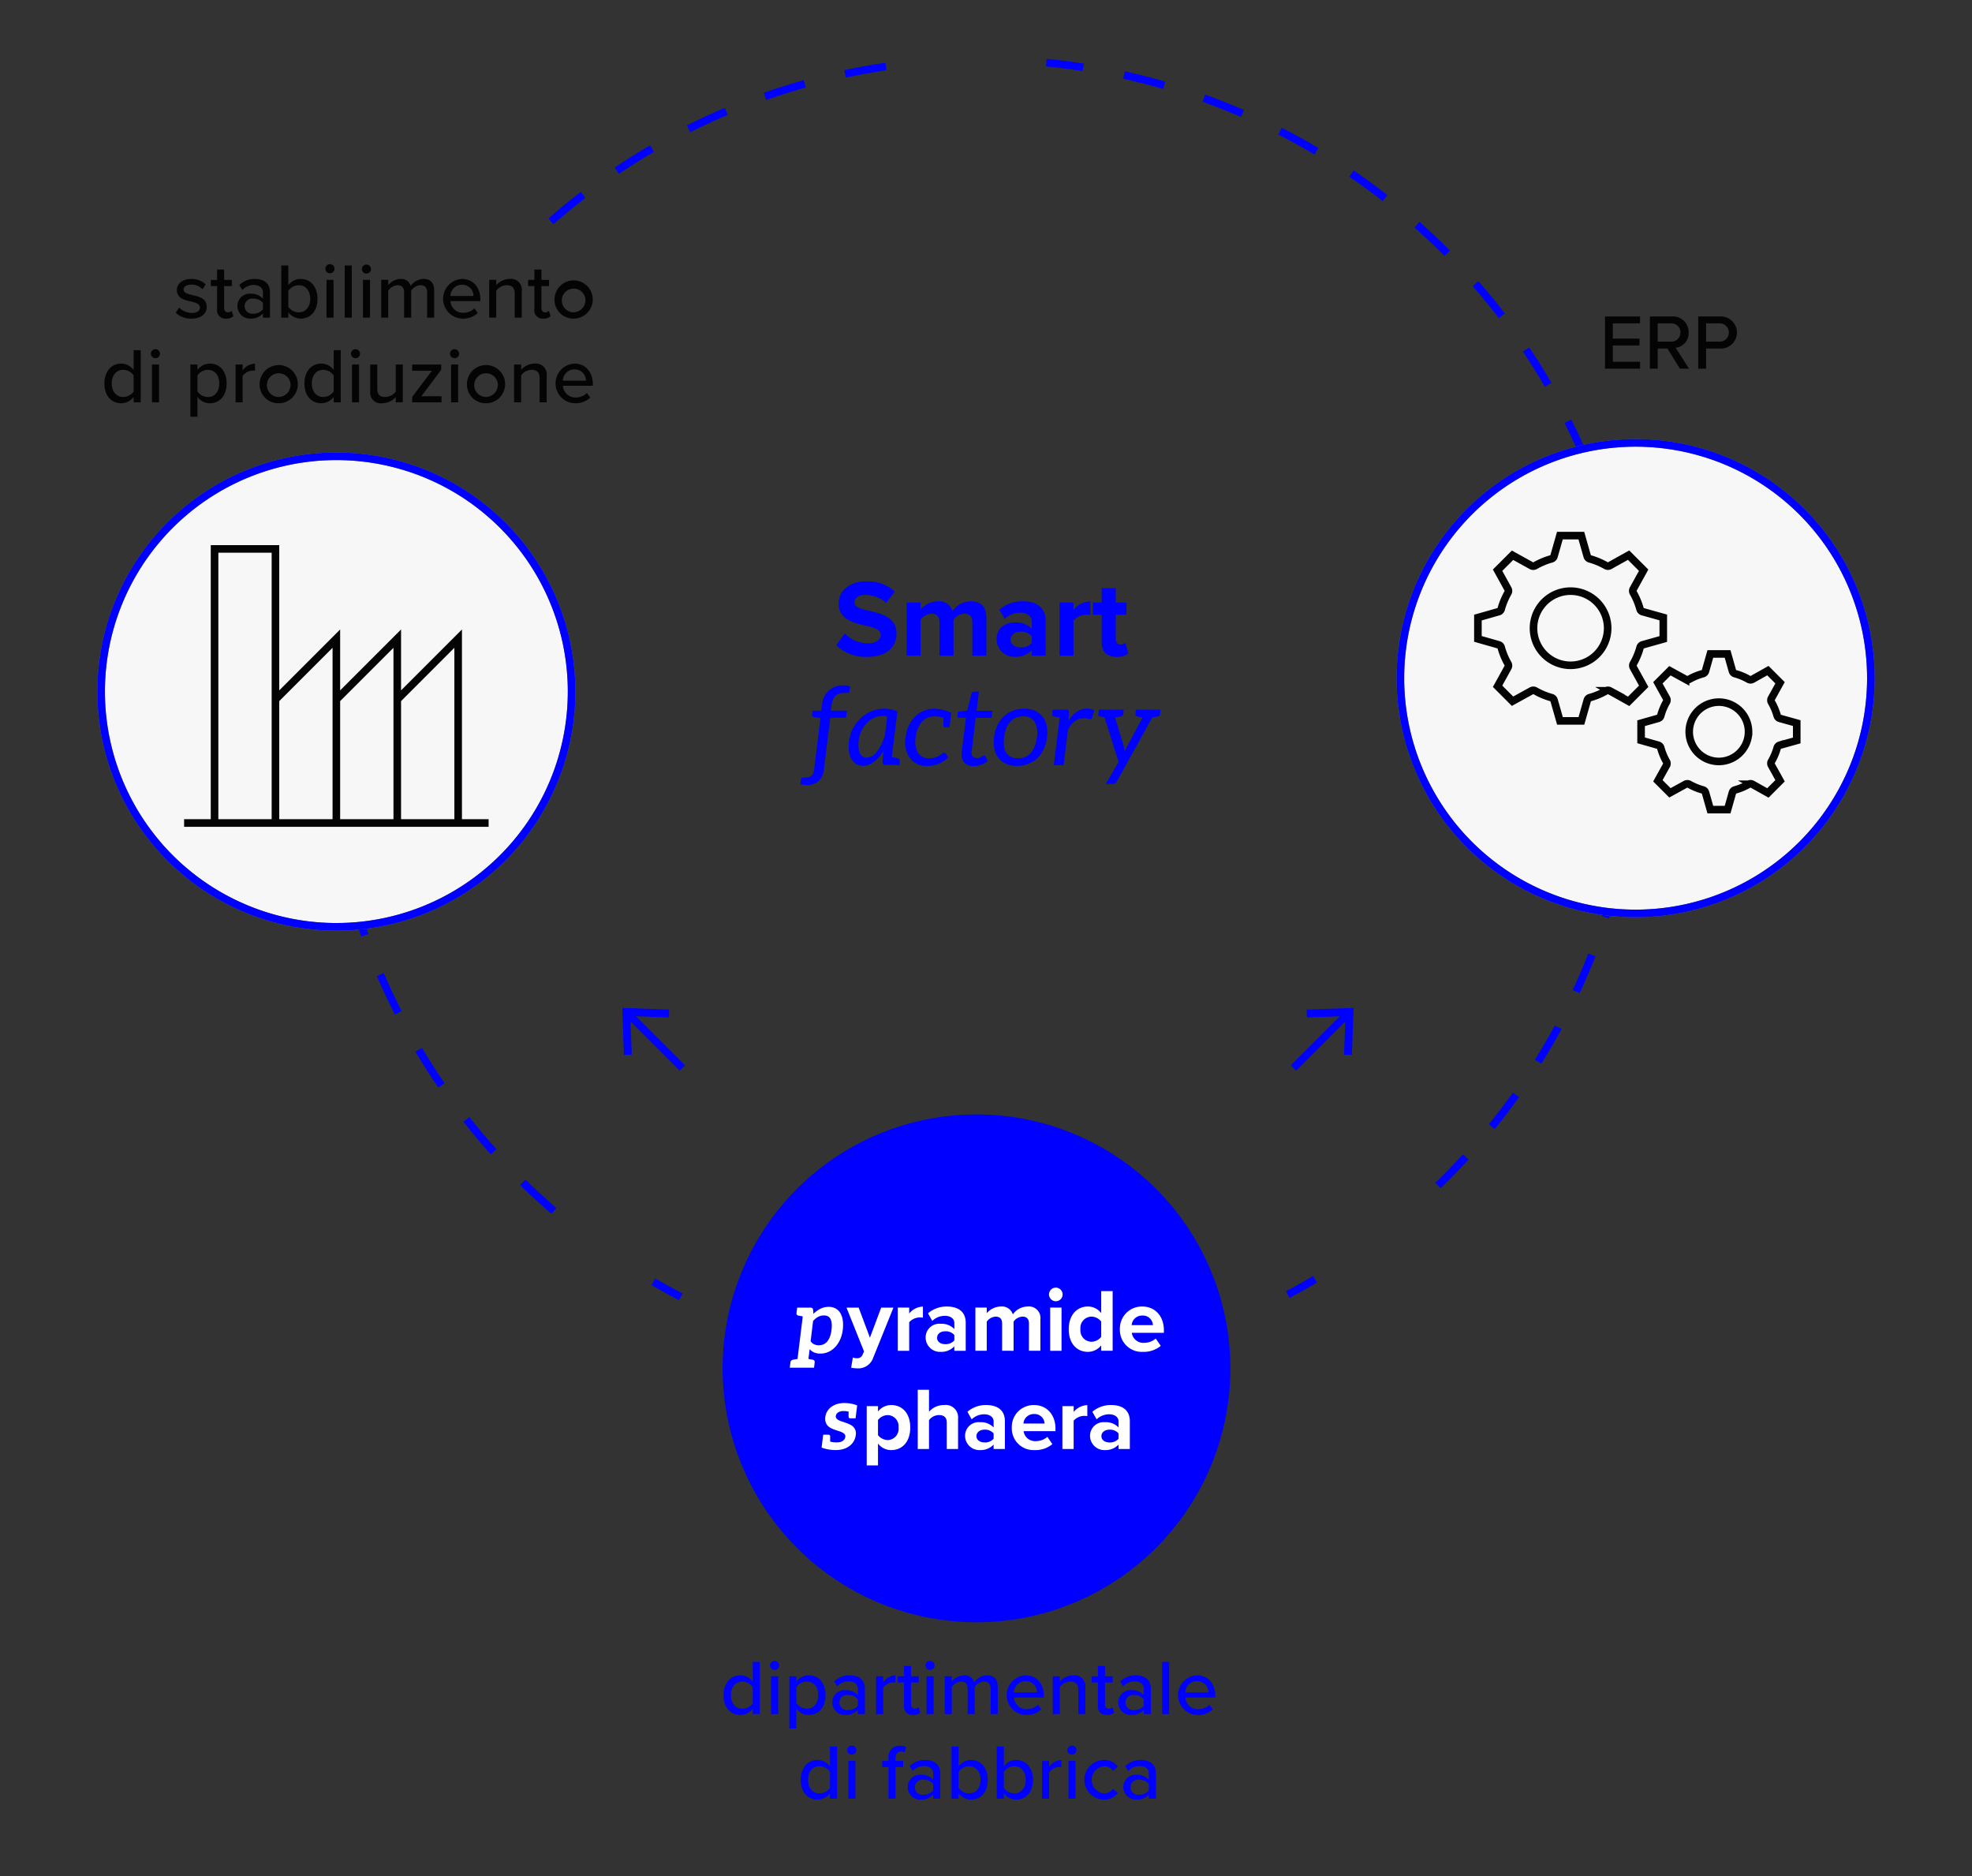<svg xmlns="http://www.w3.org/2000/svg" xmlns:xlink="http://www.w3.org/1999/xlink" width="390" height="371" viewBox="0 0 390 371">
  <rect x="0" y="0" width="390" height="371" fill="#333333" stroke="none"/>
  <defs>
    <clipPath id="clip-path">
      <rect id="Rettangolo_1173" data-name="Rettangolo 1173" width="73.984" height="15.951" fill="#fff"/>
    </clipPath>
    <clipPath id="clip-path-2">
      <rect id="Rettangolo_1174" data-name="Rettangolo 1174" width="60.96" height="14.949" fill="#fff"/>
    </clipPath>
    <clipPath id="clip-Smart-Factory_mobile">
      <rect width="390" height="371"/>
    </clipPath>
  </defs>
  <g id="Smart-Factory_mobile" clip-path="url(#clip-Smart-Factory_mobile)">
    <g id="Raggruppa_61544" data-name="Raggruppa 61544" transform="translate(-1003.977 -2572.274)">
      <line id="Linea_496" data-name="Linea 496" y1="10.697" x2="10.697" transform="translate(1259.789 2772.77)" fill="none" stroke="blue" stroke-miterlimit="10" stroke-width="1.5"/>
      <path id="Tracciato_42070" data-name="Tracciato 42070" d="M355.456,649.475l-1.548-.056.279-7.626-7.628.279-.054-1.548,9.29-.337Z" transform="translate(915.88 2131.397)" fill="blue"/>
      <line id="Linea_497" data-name="Linea 497" x1="10.697" y1="10.697" transform="translate(1128.222 2772.77)" fill="none" stroke="blue" stroke-miterlimit="10" stroke-width="1.5"/>
      <path id="Tracciato_42071" data-name="Tracciato 42071" d="M268.348,640.524l-.056,1.548-7.626-.279.279,7.628-1.548.054-.337-9.29Z" transform="translate(867.976 2131.396)" fill="blue"/>
      <path id="Tracciato_42072" data-name="Tracciato 42072" d="M344.094,677.877q2.737-1.449,5.4-3.023" transform="translate(914.559 2150.388)" fill="none" stroke="blue" stroke-miterlimit="10" stroke-width="1.5"/>
      <path id="Tracciato_42073" data-name="Tracciato 42073" d="M363.283,691.5a129.189,129.189,0,0,0,38.867-80.875" transform="translate(925.071 2115.202)" fill="none" stroke="blue" stroke-miterlimit="10" stroke-width="1.5" stroke-dasharray="7.894 7.894"/>
      <path id="Tracciato_42074" data-name="Tracciato 42074" d="M428.741,629.369A129.646,129.646,0,0,0,313.247,519.417" transform="translate(897.66 2065.238)" fill="none" stroke="blue" stroke-miterlimit="10" stroke-width="1.5" stroke-dasharray="8.22 8.22"/>
      <path id="Tracciato_42075" data-name="Tracciato 42075" d="M331.667,519.915a129.326,129.326,0,0,0-68.618,32.74" transform="translate(847.518 2065.511)" fill="none" stroke="blue" stroke-miterlimit="10" stroke-width="1.5" stroke-dasharray="8.22 8.22"/>
      <path id="Tracciato_42076" data-name="Tracciato 42076" d="M222.242,615.227a129.206,129.206,0,0,0,47.4,82.018" transform="translate(847.807 2117.724)" fill="none" stroke="blue" stroke-miterlimit="10" stroke-width="1.5" stroke-dasharray="8.354 8.354"/>
      <path id="Tracciato_42078" data-name="Tracciato 42078" d="M263.039,675.177q2.672,1.553,5.425,2.981" transform="translate(870.156 2150.565)" fill="none" stroke="blue" stroke-miterlimit="10" stroke-width="1.5"/>
      <path id="Tracciato_42079" data-name="Tracciato 42079" d="M288.093,595.985a6.346,6.346,0,0,0,4.6,1.952c1.69,0,2.515-.8,2.515-1.627,0-1.083-1.258-1.453-2.927-1.843-2.363-.542-5.4-1.192-5.4-4.424,0-2.407,2.082-4.357,5.485-4.357A8.038,8.038,0,0,1,298,587.7l-1.712,2.255a6.173,6.173,0,0,0-4.14-1.582c-1.387,0-2.125.608-2.125,1.474,0,.977,1.214,1.28,2.884,1.67,2.385.542,5.42,1.258,5.42,4.467,0,2.644-1.885,4.639-5.789,4.639a8.34,8.34,0,0,1-6.137-2.3Z" transform="translate(882.954 2101.541)" fill="blue"/>
      <path id="Tracciato_42080" data-name="Tracciato 42080" d="M308.39,592.354c0-.975-.432-1.669-1.56-1.669a2.776,2.776,0,0,0-2.167,1.214v7.067h-2.775v-6.612c0-.975-.435-1.669-1.563-1.669a2.811,2.811,0,0,0-2.167,1.235v7.046H295.4V588.5h2.755v1.367a4.574,4.574,0,0,1,3.425-1.627,2.77,2.77,0,0,1,2.905,1.907,4.446,4.446,0,0,1,3.6-1.907c1.929,0,3.077,1.019,3.077,3.165v7.566H308.39Z" transform="translate(887.885 2102.937)" fill="blue"/>
      <path id="Tracciato_42081" data-name="Tracciato 42081" d="M313.856,595.151a2.753,2.753,0,0,0-2.21-.912c-1.085,0-1.973.585-1.973,1.583,0,.977.888,1.54,1.973,1.54a2.749,2.749,0,0,0,2.21-.912Zm0,2.732a4.333,4.333,0,0,1-3.317,1.343,3.488,3.488,0,0,1-3.642-3.469c0-2.45,1.973-3.339,3.642-3.339a4.23,4.23,0,0,1,3.317,1.279v-1.453c0-1.06-.91-1.754-2.3-1.754a4.4,4.4,0,0,0-3.057,1.234l-1.042-1.842a6.875,6.875,0,0,1,4.575-1.647c2.385,0,4.574.954,4.574,3.967v6.764h-2.754Z" transform="translate(894.182 2102.937)" fill="blue"/>
      <path id="Tracciato_42082" data-name="Tracciato 42082" d="M314.933,588.487h2.754v1.432a4.477,4.477,0,0,1,3.34-1.67v2.689a3.676,3.676,0,0,0-.76-.065,3.492,3.492,0,0,0-2.58,1.17v6.917h-2.754Z" transform="translate(898.584 2102.945)" fill="blue"/>
      <path id="Tracciato_42083" data-name="Tracciato 42083" d="M320.936,597.286v-5.464H319.2v-2.407h1.732v-2.862h2.775v2.862h2.125v2.407h-2.125v4.725c0,.65.348,1.15.955,1.15a1.5,1.5,0,0,0,.953-.3l.585,2.082a3.394,3.394,0,0,1-2.3.673c-1.929,0-2.972-1-2.972-2.862" transform="translate(900.924 2102.016)" fill="blue"/>
      <path id="Tracciato_42084" data-name="Tracciato 42084" d="M291.709,599.2l-.161.966c-.054.308-.331.3-.709.3H290.5q-2.213,0-2.521,2.5l-.122,1.008h3.175l-.172,1.4h-3.12q-.625,5.092-1.249,10.178a3.217,3.217,0,0,1-3.4,3.134,3.536,3.536,0,0,1-1.294-.218l.212-1.04c.042-.144.162-.215.364-.215h.423c1.2,0,1.631-.567,1.768-1.67l1.241-10.137-1.2-.141c-.337-.08-.489-.246-.46-.5l.1-.793h1.735l.13-1.063a4.1,4.1,0,0,1,4.256-3.935,3.948,3.948,0,0,1,1.339.217" transform="translate(880.434 2108.826)" fill="blue"/>
      <path id="Tracciato_42085" data-name="Tracciato 42085" d="M295.614,603.586a.749.749,0,0,0-.471-.192h-.461a4.294,4.294,0,0,0-3.36,1.7,6.072,6.072,0,0,0-1.4,3.941q0,2.607,1.669,2.6a2.664,2.664,0,0,0,2.006-1.226,10.113,10.113,0,0,0,1.549-3.117Zm-.943,8.838.195-2.2a5.926,5.926,0,0,1-2.851,2.809,3.164,3.164,0,0,1-1.148.215c-2.071,0-2.873-1.763-2.873-3.871a7.5,7.5,0,0,1,2.015-5.165,6.75,6.75,0,0,1,7.62-1.733l-1.116,9.036,1.227.245a.415.415,0,0,1,.331.4v.937h-2.75c-.463,0-.65-.246-.65-.672" transform="translate(883.827 2110.457)" fill="blue"/>
      <path id="Tracciato_42086" data-name="Tracciato 42086" d="M299.446,613.268a3.887,3.887,0,0,1-3.264-1.484,5.431,5.431,0,0,1-.89-4.162,6.781,6.781,0,0,1,1.834-4.066,5.472,5.472,0,0,1,4.032-1.594,8.481,8.481,0,0,1,3.156.8l-.351,2.851h-.868a.29.29,0,0,1-.33-.305,7.24,7.24,0,0,1,.012-.813c.022-.463.032-.7.036-.726a5.538,5.538,0,0,0-.777-.206,6.884,6.884,0,0,0-1.209-.087,3.19,3.19,0,0,0-1.223.286,3.254,3.254,0,0,0-1.119.82,5.455,5.455,0,0,0-1.207,3.035,4.535,4.535,0,0,0,.488,3.079,2.461,2.461,0,0,0,2.2,1.073,4.037,4.037,0,0,0,2.528-.912.707.707,0,0,1,.44-.172.331.331,0,0,1,.319.183l.455.706a5.564,5.564,0,0,1-4.261,1.69" transform="translate(887.788 2110.457)" fill="blue"/>
      <path id="Tracciato_42087" data-name="Tracciato 42087" d="M303.193,613.764a2.65,2.65,0,0,1-.441-2.093l.825-6.72h-1.322a.378.378,0,0,1-.28-.1.357.357,0,0,1-.082-.319l.1-.769,1.826-.227.862-3.394a.488.488,0,0,1,.172-.266.506.506,0,0,1,.317-.1h.977l-.466,3.783h3.145l-.173,1.4h-3.144l-.808,6.589a1.282,1.282,0,0,0,.209,1.029,1.036,1.036,0,0,0,.827.338,1.6,1.6,0,0,0,.534-.081,2.753,2.753,0,0,0,.409-.179c.115-.067.215-.125.3-.18a.415.415,0,0,1,.21-.082.281.281,0,0,1,.248.184l.452.923a4.2,4.2,0,0,1-1.292.732,4.381,4.381,0,0,1-1.487.266,2.36,2.36,0,0,1-1.91-.728" transform="translate(891.438 2109.256)" fill="blue"/>
      <path id="Tracciato_42088" data-name="Tracciato 42088" d="M313.886,610.672a5.631,5.631,0,0,0,1.176-3.042,4.744,4.744,0,0,0-.427-3.055,2.468,2.468,0,0,0-2.294-1.1,3.594,3.594,0,0,0-1.466.282,3.162,3.162,0,0,0-1.113.814,4.169,4.169,0,0,0-.768,1.3,7.453,7.453,0,0,0-.415,1.751,6.759,6.759,0,0,0-.015,1.746,3.17,3.17,0,0,0,.447,1.3,2.269,2.269,0,0,0,.916.808,3.147,3.147,0,0,0,1.4.282,3.2,3.2,0,0,0,2.56-1.09m.766-8.31a3.856,3.856,0,0,1,1.508,1.139,4.337,4.337,0,0,1,.822,1.783,6.861,6.861,0,0,1,.076,2.336,7.658,7.658,0,0,1-.65,2.342,5.958,5.958,0,0,1-1.26,1.778,5.381,5.381,0,0,1-1.786,1.133,6.09,6.09,0,0,1-2.223.395,5.362,5.362,0,0,1-2.125-.395,3.85,3.85,0,0,1-1.512-1.133,4.341,4.341,0,0,1-.834-1.778,6.758,6.758,0,0,1-.082-2.342,7.561,7.561,0,0,1,.656-2.336,6.03,6.03,0,0,1,1.269-1.783,5.463,5.463,0,0,1,1.794-1.138,6.005,6.005,0,0,1,2.224-.4,5.3,5.3,0,0,1,2.124.4" transform="translate(893.977 2110.457)" fill="blue"/>
      <path id="Tracciato_42089" data-name="Tracciato 42089" d="M317.308,602.674l-.08,1.713q1.5-2.438,3.64-2.439a2.652,2.652,0,0,1,1.457.39l-.426,1.443c-.073.179-.178.271-.314.271a1.639,1.639,0,0,1-.508-.1,2.836,2.836,0,0,0-.865-.1q-1.888,0-3.1,2.286l-.859,6.993h-1.93l1.155-9.4q-1.014-.207-1.206-.249a.321.321,0,0,1-.276-.4l.116-.933h2.665c.415,0,.52.132.531.531" transform="translate(898.068 2110.449)" fill="blue"/>
      <path id="Tracciato_42090" data-name="Tracciato 42090" d="M332.211,602.074l-.115.933a.427.427,0,0,1-.374.4c-.067.016-.263.054-.59.119s-.517.1-.576.11L323.548,616.3a.834.834,0,0,1-.752.478h-1.432l2.543-4.357-2.778-8.815c-.514-.1-.836-.166-.961-.2a.32.32,0,0,1-.279-.4l.115-.933h4.922l-.115.933a.426.426,0,0,1-.373.4q-.181.044-1.223.24l1.735,5.745a6.225,6.225,0,0,1,.173.964q.274-.641.446-.975l3.077-5.734c-.571-.118-.958-.2-1.158-.24a.316.316,0,0,1-.26-.4l.115-.933h4.868Z" transform="translate(901.296 2110.518)" fill="blue"/>
      <g id="Raggruppa_61542" data-name="Raggruppa 61542" transform="translate(-5 4.426)">
        <path id="Tracciato_42091" data-name="Tracciato 42091" d="M427.2,594.1h6.931v1.362h-5.383v3.017h5.275v1.36h-5.275v3.218h5.383v1.362H427.2Z" transform="translate(899.197 2036.328)" fill="#040405"/>
        <path id="Tracciato_42092" data-name="Tracciato 42092" d="M437.082,595.461h-2.6v3.619h2.6a1.812,1.812,0,1,0,0-3.619m-.666,4.981h-1.933v3.975h-1.548V594.1h4.348a3.075,3.075,0,0,1,3.309,3.171,2.878,2.878,0,0,1-2.568,3.017l2.647,4.13h-1.8Z" transform="translate(902.336 2036.329)" fill="#040405"/>
        <path id="Tracciato_42093" data-name="Tracciato 42093" d="M443.262,595.461h-2.6v3.619h2.6a1.812,1.812,0,1,0,0-3.619m-4.147-1.362h4.348a3.174,3.174,0,1,1,0,6.343h-2.8v3.976h-1.548Z" transform="translate(905.722 2036.329)" fill="#040405"/>
      </g>
      <g id="Raggruppa_61541" data-name="Raggruppa 61541" transform="translate(1024.625 2624.585)">
        <path id="Tracciato_42094" data-name="Tracciato 42094" d="M131.669,597.78a3.627,3.627,0,0,0,2.506,1.066c1.053,0,1.608-.432,1.608-1.066,0-.743-.85-.991-1.809-1.207-1.268-.294-2.754-.633-2.754-2.243,0-1.192,1.022-2.212,2.846-2.212a4.007,4.007,0,0,1,2.848,1.066l-.621.975a2.907,2.907,0,0,0-2.21-.913c-.946,0-1.534.372-1.534.975,0,.65.806.867,1.734,1.083,1.3.293,2.846.649,2.846,2.367,0,1.283-1.051,2.289-3.017,2.289A4.255,4.255,0,0,1,131,598.8Z" transform="translate(-116.889 -589.27)" fill="#040405"/>
        <path id="Tracciato_42095" data-name="Tracciato 42095" d="M136.721,598.777v-4.594h-1.238v-1.223h1.238v-2.042h1.391v2.042h1.517v1.223h-1.517v4.284c0,.526.249.913.727.913a1.068,1.068,0,0,0,.758-.294l.356,1.051a1.977,1.977,0,0,1-1.455.48,1.626,1.626,0,0,1-1.778-1.84" transform="translate(-114.434 -589.926)" fill="#040405"/>
        <path id="Tracciato_42096" data-name="Tracciato 42096" d="M143.927,596.867a2.37,2.37,0,0,0-1.918-.851,1.5,1.5,0,1,0,0,2.97,2.369,2.369,0,0,0,1.918-.851Zm0,2.088a3.2,3.2,0,0,1-2.444,1.006,2.484,2.484,0,0,1-2.6-2.475,2.412,2.412,0,0,1,2.6-2.444,3.116,3.116,0,0,1,2.444.989v-1.237c0-.929-.758-1.486-1.826-1.486a3.058,3.058,0,0,0-2.243.991l-.6-.96a4.2,4.2,0,0,1,3.063-1.221c1.625,0,3,.711,3,2.613v5.044h-1.391Z" transform="translate(-112.572 -589.27)" fill="#040405"/>
        <path id="Tracciato_42097" data-name="Tracciato 42097" d="M147.947,599.665c1.393,0,2.26-1.114,2.26-2.676s-.867-2.692-2.26-2.692a2.575,2.575,0,0,0-2.072,1.113v3.171a2.547,2.547,0,0,0,2.072,1.083m-3.464-9.267h1.391v3.93a3,3,0,0,1,2.446-1.269c1.949,0,3.325,1.531,3.325,3.93,0,2.444-1.392,3.914-3.325,3.914a3.069,3.069,0,0,1-2.446-1.254v1.068h-1.391Z" transform="translate(-109.504 -590.212)" fill="#040405"/>
        <path id="Tracciato_42098" data-name="Tracciato 42098" d="M150.341,593.31h1.39v7.471h-1.39Zm-.217-2.134a.9.9,0,1,1,1.794,0,.9.9,0,0,1-1.794,0" transform="translate(-106.414 -590.278)" fill="#040405"/>
        <rect id="Rettangolo_730" data-name="Rettangolo 730" width="1.391" height="10.318" transform="translate(47.532 0.187)" fill="#040405"/>
        <path id="Tracciato_42099" data-name="Tracciato 42099" d="M155,593.31h1.391v7.471H155Zm-.217-2.134a.908.908,0,0,1,.9-.9.9.9,0,0,1,.9.9.885.885,0,0,1-.9.882.9.9,0,0,1-.9-.882" transform="translate(-103.862 -590.278)" fill="#040405"/>
        <path id="Tracciato_42100" data-name="Tracciato 42100" d="M166.332,594.794c0-.867-.385-1.44-1.3-1.44a2.4,2.4,0,0,0-1.856,1.068v5.352h-1.393v-4.981c0-.867-.371-1.44-1.314-1.44a2.443,2.443,0,0,0-1.826,1.084v5.337h-1.391V592.3h1.391v1.051a3.24,3.24,0,0,1,2.415-1.237,1.928,1.928,0,0,1,2.025,1.392,3.141,3.141,0,0,1,2.521-1.392c1.378,0,2.12.758,2.12,2.258v5.4h-1.393Z" transform="translate(-102.509 -589.27)" fill="#040405"/>
        <path id="Tracciato_42101" data-name="Tracciato 42101" d="M166.608,595.491h4.563a2.21,2.21,0,0,0-2.274-2.227,2.286,2.286,0,0,0-2.289,2.227m2.289-3.373c2.243,0,3.636,1.748,3.636,4.037v.342h-5.911a2.452,2.452,0,0,0,2.538,2.32,3.174,3.174,0,0,0,2.212-.882l.65.913a4.21,4.21,0,0,1-3,1.113,3.924,3.924,0,0,1-.122-7.843" transform="translate(-98.181 -589.27)" fill="#040405"/>
        <path id="Tracciato_42102" data-name="Tracciato 42102" d="M176.095,594.994c0-1.237-.633-1.641-1.593-1.641a2.665,2.665,0,0,0-2.057,1.084v5.337h-1.393V592.3h1.393v1.051a3.563,3.563,0,0,1,2.645-1.237,2.146,2.146,0,0,1,2.4,2.413v5.244h-1.391Z" transform="translate(-94.949 -589.271)" fill="#040405"/>
        <path id="Tracciato_42103" data-name="Tracciato 42103" d="M177.26,598.777v-4.594h-1.238v-1.223h1.238v-2.042h1.391v2.042h1.517v1.223h-1.517v4.284c0,.526.249.913.727.913a1.069,1.069,0,0,0,.758-.294l.356,1.051a1.977,1.977,0,0,1-1.455.48,1.626,1.626,0,0,1-1.778-1.84" transform="translate(-92.227 -589.926)" fill="#040405"/>
        <path id="Tracciato_42104" data-name="Tracciato 42104" d="M185.5,596.031a2.346,2.346,0,1,0-2.322,2.692,2.419,2.419,0,0,0,2.322-2.692m-6.1,0a3.777,3.777,0,1,1,3.774,3.93,3.708,3.708,0,0,1-3.774-3.93" transform="translate(-90.375 -589.271)" fill="#040405"/>
        <path id="Tracciato_42105" data-name="Tracciato 42105" d="M127.668,606.21a2.577,2.577,0,0,0-2.073-1.1c-1.391,0-2.258,1.128-2.258,2.692,0,1.546.867,2.676,2.258,2.676a2.565,2.565,0,0,0,2.073-1.083Zm0,4.255a3.091,3.091,0,0,1-2.444,1.254c-1.949,0-3.34-1.47-3.34-3.914,0-2.4,1.391-3.93,3.34-3.93a3.042,3.042,0,0,1,2.444,1.269v-3.93h1.393v10.318h-1.393Z" transform="translate(-121.884 -584.287)" fill="#040405"/>
        <path id="Tracciato_42106" data-name="Tracciato 42106" d="M128.041,604.126h1.391V611.6h-1.391Zm-.217-2.134a.908.908,0,0,1,.9-.9.9.9,0,0,1,.9.9.885.885,0,0,1-.9.882.9.9,0,0,1-.9-.882" transform="translate(-118.63 -584.353)" fill="#040405"/>
        <path id="Tracciato_42107" data-name="Tracciato 42107" d="M136.337,604.171a2.56,2.56,0,0,0-2.072,1.1v3.171a2.6,2.6,0,0,0,2.072,1.1c1.393,0,2.244-1.128,2.244-2.69s-.851-2.678-2.244-2.678m-3.464,9.267V603.12h1.391v1.066a3.045,3.045,0,0,1,2.446-1.252c1.949,0,3.325,1.47,3.325,3.914s-1.376,3.928-3.325,3.928a2.982,2.982,0,0,1-2.446-1.269v3.93Z" transform="translate(-115.864 -583.345)" fill="#040405"/>
        <path id="Tracciato_42108" data-name="Tracciato 42108" d="M138.643,603.114h1.391v1.144a3.181,3.181,0,0,1,2.446-1.314v1.407a2.192,2.192,0,0,0-.48-.045,2.64,2.64,0,0,0-1.966,1.082v5.2h-1.391Z" transform="translate(-112.703 -583.339)" fill="#040405"/>
        <path id="Tracciato_42109" data-name="Tracciato 42109" d="M147.818,606.847a2.346,2.346,0,1,0-2.322,2.692,2.419,2.419,0,0,0,2.322-2.692m-6.1,0a3.777,3.777,0,1,1,3.774,3.93,3.708,3.708,0,0,1-3.774-3.93" transform="translate(-111.016 -583.345)" fill="#040405"/>
        <path id="Tracciato_42110" data-name="Tracciato 42110" d="M153.229,606.21a2.582,2.582,0,0,0-2.074-1.1c-1.391,0-2.258,1.128-2.258,2.692,0,1.546.867,2.676,2.258,2.676a2.57,2.57,0,0,0,2.074-1.083Zm0,4.255a3.1,3.1,0,0,1-2.445,1.254c-1.949,0-3.34-1.47-3.34-3.914,0-2.4,1.391-3.93,3.34-3.93a3.047,3.047,0,0,1,2.445,1.269v-3.93h1.391v10.318h-1.391Z" transform="translate(-107.882 -584.287)" fill="#040405"/>
        <path id="Tracciato_42111" data-name="Tracciato 42111" d="M153.6,604.126h1.391V611.6H153.6Zm-.217-2.134a.908.908,0,0,1,.9-.9.9.9,0,0,1,.9.9.885.885,0,0,1-.9.882.9.9,0,0,1-.9-.882" transform="translate(-104.629 -584.353)" fill="#040405"/>
        <path id="Tracciato_42112" data-name="Tracciato 42112" d="M160.895,609.5a3.688,3.688,0,0,1-2.661,1.207,2.108,2.108,0,0,1-2.382-2.384v-5.273h1.393v4.809c0,1.238.618,1.61,1.577,1.61a2.7,2.7,0,0,0,2.073-1.052v-5.366h1.391v7.471h-1.391Z" transform="translate(-103.276 -583.279)" fill="#040405"/>
        <path id="Tracciato_42113" data-name="Tracciato 42113" d="M161.211,609.458l3.9-5.182h-3.9v-1.223h5.739v1.037l-3.928,5.229h3.99v1.206h-5.8Z" transform="translate(-100.34 -583.279)" fill="#040405"/>
        <path id="Tracciato_42114" data-name="Tracciato 42114" d="M166.259,604.126h1.391V611.6h-1.391Zm-.217-2.134a.908.908,0,0,1,.9-.9.9.9,0,0,1,.9.9.885.885,0,0,1-.9.882.9.9,0,0,1-.9-.882" transform="translate(-97.694 -584.353)" fill="#040405"/>
        <path id="Tracciato_42115" data-name="Tracciato 42115" d="M174.307,606.847a2.346,2.346,0,1,0-2.322,2.692,2.419,2.419,0,0,0,2.322-2.692m-6.1,0a3.777,3.777,0,1,1,3.774,3.93,3.708,3.708,0,0,1-3.774-3.93" transform="translate(-96.505 -583.345)" fill="#040405"/>
        <path id="Tracciato_42116" data-name="Tracciato 42116" d="M179.275,605.81c0-1.237-.633-1.641-1.593-1.641a2.665,2.665,0,0,0-2.057,1.083v5.337h-1.393v-7.471h1.393v1.051a3.563,3.563,0,0,1,2.645-1.237,2.146,2.146,0,0,1,2.4,2.413v5.244h-1.391Z" transform="translate(-93.207 -583.345)" fill="#040405"/>
        <path id="Tracciato_42117" data-name="Tracciato 42117" d="M180.977,606.307h4.563a2.21,2.21,0,0,0-2.274-2.227,2.286,2.286,0,0,0-2.289,2.227m2.289-3.373c2.243,0,3.636,1.747,3.636,4.037v.342h-5.911a2.453,2.453,0,0,0,2.538,2.32,3.175,3.175,0,0,0,2.212-.882l.65.913a4.211,4.211,0,0,1-3,1.113,3.924,3.924,0,0,1-.122-7.843" transform="translate(-90.309 -583.345)" fill="#040405"/>
      </g>
      <path id="Tracciato_42118" data-name="Tracciato 42118" d="M451.533,614.526A46.522,46.522,0,1,1,405.01,568a46.521,46.521,0,0,1,46.522,46.522" transform="translate(922.444 2091.855)" fill="#f7f7f7" stroke="#707070" stroke-width="1.5"/>
      <path id="Tracciato_42119" data-name="Tracciato 42119" d="M451.533,614.526A46.522,46.522,0,1,1,405.01,568,46.521,46.521,0,0,1,451.533,614.526Z" transform="translate(922.444 2091.855)" fill="none" stroke="blue" stroke-miterlimit="10" stroke-width="1.5"/>
      <path id="Tracciato_42121" data-name="Tracciato 42121" d="M285.52,616.235A46.522,46.522,0,1,1,239,569.712a46.521,46.521,0,0,1,46.521,46.523" transform="translate(831.501 2092.79)" fill="#f7f7f7" stroke="#707070" stroke-width="1.5"/>
      <path id="Tracciato_42122" data-name="Tracciato 42122" d="M285.52,616.235A46.522,46.522,0,1,1,239,569.712,46.521,46.521,0,0,1,285.52,616.235Z" transform="translate(831.501 2092.79)" fill="none" stroke="blue" stroke-miterlimit="10" stroke-width="1.5"/>
      <g id="Raggruppa_61525" data-name="Raggruppa 61525" transform="translate(1147.07 2900.71)">
        <path id="Tracciato_42137" data-name="Tracciato 42137" d="M277.787,728.728a2.576,2.576,0,0,0-2.072-1.1c-1.391,0-2.258,1.128-2.258,2.692,0,1.546.867,2.676,2.258,2.676a2.565,2.565,0,0,0,2.072-1.083Zm0,4.255a3.091,3.091,0,0,1-2.444,1.254c-1.949,0-3.34-1.47-3.34-3.914,0-2.4,1.392-3.93,3.34-3.93a3.042,3.042,0,0,1,2.444,1.269v-3.93h1.393V734.05h-1.393Z" transform="translate(-272.003 -723.546)" fill="blue"/>
        <path id="Tracciato_42138" data-name="Tracciato 42138" d="M278.16,726.644h1.391v7.471H278.16Zm-.217-2.134a.908.908,0,0,1,.9-.9.9.9,0,0,1,.9.9.885.885,0,0,1-.9.882.9.9,0,0,1-.9-.882" transform="translate(-268.749 -723.612)" fill="blue"/>
        <path id="Tracciato_42139" data-name="Tracciato 42139" d="M283.876,726.689a2.56,2.56,0,0,0-2.072,1.1v3.172a2.6,2.6,0,0,0,2.072,1.1c1.393,0,2.244-1.128,2.244-2.69s-.851-2.678-2.244-2.678m-3.464,9.267V725.638H281.8V726.7a3.045,3.045,0,0,1,2.445-1.252c1.949,0,3.325,1.469,3.325,3.914s-1.376,3.928-3.325,3.928a2.982,2.982,0,0,1-2.445-1.269v3.93Z" transform="translate(-267.396 -722.604)" fill="blue"/>
        <path id="Tracciato_42140" data-name="Tracciato 42140" d="M290.946,730.2a2.369,2.369,0,0,0-1.918-.851,1.5,1.5,0,1,0,0,2.97,2.369,2.369,0,0,0,1.918-.851Zm0,2.088a3.2,3.2,0,0,1-2.444,1.006,2.484,2.484,0,0,1-2.6-2.475,2.412,2.412,0,0,1,2.6-2.444,3.116,3.116,0,0,1,2.444.989v-1.237c0-.929-.758-1.486-1.826-1.486a3.059,3.059,0,0,0-2.243.991l-.6-.96a4.2,4.2,0,0,1,3.063-1.221c1.625,0,3,.711,3,2.613v5.044h-1.391Z" transform="translate(-264.389 -722.604)" fill="blue"/>
        <path id="Tracciato_42141" data-name="Tracciato 42141" d="M291.5,725.632h1.391v1.144a3.181,3.181,0,0,1,2.446-1.314v1.407a2.2,2.2,0,0,0-.48-.045,2.64,2.64,0,0,0-1.966,1.082v5.2H291.5Z" transform="translate(-261.322 -722.598)" fill="blue"/>
        <path id="Tracciato_42142" data-name="Tracciato 42142" d="M295.5,732.111v-4.594h-1.238v-1.223H295.5v-2.042h1.391v2.042h1.517v1.223h-1.517V731.8c0,.526.249.913.727.913a1.069,1.069,0,0,0,.758-.294l.356,1.051a1.977,1.977,0,0,1-1.455.48,1.626,1.626,0,0,1-1.778-1.84" transform="translate(-259.809 -723.261)" fill="blue"/>
        <path id="Tracciato_42143" data-name="Tracciato 42143" d="M298.019,726.644h1.392v7.471h-1.392Zm-.217-2.134a.908.908,0,0,1,.9-.9.9.9,0,0,1,.9.9.885.885,0,0,1-.9.882.9.9,0,0,1-.9-.882" transform="translate(-257.87 -723.612)" fill="blue"/>
        <path id="Tracciato_42144" data-name="Tracciato 42144" d="M309.351,728.128c0-.867-.385-1.44-1.3-1.44a2.4,2.4,0,0,0-1.856,1.068v5.352H304.8v-4.981c0-.867-.371-1.44-1.314-1.44a2.443,2.443,0,0,0-1.827,1.083v5.337h-1.391v-7.471h1.391v1.051a3.24,3.24,0,0,1,2.415-1.237,1.928,1.928,0,0,1,2.025,1.391,3.141,3.141,0,0,1,2.521-1.391c1.378,0,2.121.758,2.121,2.258v5.4h-1.393Z" transform="translate(-256.517 -722.604)" fill="blue"/>
        <path id="Tracciato_42145" data-name="Tracciato 42145" d="M309.626,728.825h4.563a2.21,2.21,0,0,0-2.274-2.227,2.286,2.286,0,0,0-2.289,2.227m2.289-3.373c2.243,0,3.636,1.747,3.636,4.037v.342H309.64a2.453,2.453,0,0,0,2.538,2.32,3.177,3.177,0,0,0,2.212-.882l.65.913a4.21,4.21,0,0,1-3,1.113,3.924,3.924,0,0,1-.122-7.843" transform="translate(-252.19 -722.604)" fill="blue"/>
        <path id="Tracciato_42146" data-name="Tracciato 42146" d="M319.115,728.328c0-1.237-.633-1.641-1.593-1.641a2.665,2.665,0,0,0-2.057,1.083v5.337h-1.393v-7.471h1.393v1.051a3.563,3.563,0,0,1,2.645-1.237,2.146,2.146,0,0,1,2.4,2.413v5.244h-1.391Z" transform="translate(-248.957 -722.604)" fill="blue"/>
        <path id="Tracciato_42147" data-name="Tracciato 42147" d="M320.279,732.111v-4.594h-1.238v-1.223h1.238v-2.042h1.391v2.042h1.517v1.223h-1.517V731.8c0,.526.249.913.727.913a1.069,1.069,0,0,0,.758-.294l.356,1.051a1.977,1.977,0,0,1-1.455.48,1.626,1.626,0,0,1-1.778-1.84" transform="translate(-246.235 -723.261)" fill="blue"/>
        <path id="Tracciato_42148" data-name="Tracciato 42148" d="M327.485,730.2a2.369,2.369,0,0,0-1.918-.851,1.5,1.5,0,1,0,0,2.97,2.369,2.369,0,0,0,1.918-.851Zm0,2.088a3.2,3.2,0,0,1-2.444,1.006,2.484,2.484,0,0,1-2.6-2.475,2.412,2.412,0,0,1,2.6-2.444,3.116,3.116,0,0,1,2.444.989v-1.237c0-.929-.758-1.486-1.826-1.486a3.059,3.059,0,0,0-2.243.991l-.6-.96a4.2,4.2,0,0,1,3.063-1.221c1.625,0,3,.711,3,2.613v5.044h-1.391Z" transform="translate(-244.373 -722.604)" fill="blue"/>
        <rect id="Rettangolo_732" data-name="Rettangolo 732" width="1.391" height="10.318" transform="translate(86.738 0.187)" fill="blue"/>
        <path id="Tracciato_42149" data-name="Tracciato 42149" d="M331.527,728.825h4.563a2.21,2.21,0,0,0-2.274-2.227,2.286,2.286,0,0,0-2.289,2.227m2.289-3.373c2.243,0,3.636,1.747,3.636,4.037v.342h-5.911a2.453,2.453,0,0,0,2.538,2.32,3.177,3.177,0,0,0,2.212-.882l.65.913a4.21,4.21,0,0,1-3,1.113,3.924,3.924,0,0,1-.122-7.843" transform="translate(-240.192 -722.604)" fill="blue"/>
        <path id="Tracciato_42150" data-name="Tracciato 42150" d="M287.652,739.544a2.577,2.577,0,0,0-2.073-1.1c-1.391,0-2.258,1.128-2.258,2.692,0,1.546.867,2.676,2.258,2.676a2.565,2.565,0,0,0,2.073-1.083Zm0,4.255a3.091,3.091,0,0,1-2.444,1.254c-1.949,0-3.34-1.47-3.34-3.914,0-2.4,1.391-3.93,3.34-3.93a3.042,3.042,0,0,1,2.444,1.269v-3.93h1.393v10.318h-1.393Z" transform="translate(-266.599 -717.621)" fill="blue"/>
        <path id="Tracciato_42151" data-name="Tracciato 42151" d="M288.025,737.46h1.391v7.471h-1.391Zm-.217-2.135a.908.908,0,0,1,.9-.9.9.9,0,0,1,.9.9.885.885,0,0,1-.9.882.9.9,0,0,1-.9-.882" transform="translate(-263.345 -717.687)" fill="blue"/>
        <path id="Tracciato_42152" data-name="Tracciato 42152" d="M293.515,738.672h-1.238v-1.223h1.238v-.494a2.23,2.23,0,0,1,2.274-2.507,2.463,2.463,0,0,1,1.223.279l-.325,1.037a1.329,1.329,0,0,0-.666-.17c-.7,0-1.114.464-1.114,1.362v.494h1.517v1.223h-1.517v6.25h-1.392Z" transform="translate(-260.897 -717.676)" fill="blue"/>
        <path id="Tracciato_42153" data-name="Tracciato 42153" d="M300.58,741.017a2.369,2.369,0,0,0-1.918-.851,1.5,1.5,0,1,0,0,2.97,2.369,2.369,0,0,0,1.918-.851Zm0,2.088a3.2,3.2,0,0,1-2.444,1.006,2.484,2.484,0,0,1-2.6-2.475,2.412,2.412,0,0,1,2.6-2.444,3.116,3.116,0,0,1,2.444.989v-1.237c0-.929-.758-1.486-1.827-1.486a3.058,3.058,0,0,0-2.243.991l-.6-.96a4.2,4.2,0,0,1,3.063-1.221c1.625,0,3,.71,3,2.613v5.044H300.58Z" transform="translate(-259.111 -716.679)" fill="blue"/>
        <path id="Tracciato_42154" data-name="Tracciato 42154" d="M304.6,743.815c1.393,0,2.26-1.114,2.26-2.676s-.867-2.692-2.26-2.692a2.575,2.575,0,0,0-2.072,1.113v3.171a2.547,2.547,0,0,0,2.072,1.083m-3.464-9.267h1.392v3.93a3,3,0,0,1,2.445-1.269c1.949,0,3.325,1.531,3.325,3.93,0,2.444-1.392,3.914-3.325,3.914a3.069,3.069,0,0,1-2.445-1.254v1.068h-1.392Z" transform="translate(-256.043 -717.621)" fill="blue"/>
        <path id="Tracciato_42155" data-name="Tracciato 42155" d="M310.379,743.815c1.393,0,2.261-1.114,2.261-2.676s-.868-2.692-2.261-2.692a2.575,2.575,0,0,0-2.072,1.113v3.171a2.547,2.547,0,0,0,2.072,1.083m-3.462-9.267h1.39v3.93a3,3,0,0,1,2.446-1.269c1.949,0,3.325,1.531,3.325,3.93,0,2.444-1.39,3.914-3.325,3.914a3.069,3.069,0,0,1-2.446-1.254v1.068h-1.39Z" transform="translate(-252.877 -717.621)" fill="blue"/>
        <path id="Tracciato_42156" data-name="Tracciato 42156" d="M312.7,736.448h1.391v1.144a3.182,3.182,0,0,1,2.446-1.314v1.407a2.2,2.2,0,0,0-.48-.045,2.639,2.639,0,0,0-1.966,1.082v5.2H312.7Z" transform="translate(-249.71 -716.673)" fill="blue"/>
        <path id="Tracciato_42157" data-name="Tracciato 42157" d="M316.154,737.46h1.391v7.471h-1.391Zm-.217-2.135a.908.908,0,0,1,.9-.9.9.9,0,0,1,.9.9.885.885,0,0,1-.9.882.9.9,0,0,1-.9-.882" transform="translate(-247.936 -717.687)" fill="blue"/>
        <path id="Tracciato_42158" data-name="Tracciato 42158" d="M321.913,736.267a3.264,3.264,0,0,1,2.8,1.316l-.929.85a2.088,2.088,0,0,0-1.811-.929,2.7,2.7,0,0,0,0,5.369,2.125,2.125,0,0,0,1.811-.929l.929.851a3.268,3.268,0,0,1-2.8,1.314,3.923,3.923,0,0,1,0-7.843" transform="translate(-246.747 -716.679)" fill="blue"/>
        <path id="Tracciato_42159" data-name="Tracciato 42159" d="M328.13,741.017a2.369,2.369,0,0,0-1.918-.851,1.5,1.5,0,1,0,0,2.97,2.369,2.369,0,0,0,1.918-.851Zm0,2.088a3.2,3.2,0,0,1-2.444,1.006,2.484,2.484,0,0,1-2.6-2.475,2.412,2.412,0,0,1,2.6-2.444,3.116,3.116,0,0,1,2.444.989v-1.237c0-.929-.758-1.486-1.826-1.486a3.058,3.058,0,0,0-2.243.991l-.6-.96a4.2,4.2,0,0,1,3.063-1.221c1.625,0,3,.71,3,2.613v5.044H328.13Z" transform="translate(-244.019 -716.679)" fill="blue"/>
      </g>
      <path id="Tracciato_42160" data-name="Tracciato 42160" d="M484.612,598.166a7.332,7.332,0,1,0-7.332,7.332A7.342,7.342,0,0,0,484.612,598.166Zm11-2.131V600.3l-4.08,1.146a.746.746,0,0,0-.5.5,14.021,14.021,0,0,1-1.353,3.253.75.75,0,0,0,0,.711l2.063,3.735-2.978,2.979-3.735-2.086a.746.746,0,0,0-.709,0,14.011,14.011,0,0,1-3.233,1.353.746.746,0,0,0-.5.5l-1.167,4.1h-4.241l-1.169-4.1a.747.747,0,0,0-.5-.5,14.01,14.01,0,0,1-3.233-1.353.75.75,0,0,0-.732,0L465.8,612.6l-2.956-2.956,2.062-3.735a.743.743,0,0,0,0-.711,14.155,14.155,0,0,1-1.353-3.253.745.745,0,0,0-.5-.5l-4.1-1.169v-4.216l4.1-1.169a.744.744,0,0,0,.5-.5,14.183,14.183,0,0,1,1.353-3.254.739.739,0,0,0,0-.709l-2.062-3.736,2.956-2.955,3.733,2.062a.743.743,0,0,0,.732,0,14.073,14.073,0,0,1,3.233-1.351.748.748,0,0,0,.5-.5l1.169-4.1h4.241l1.167,4.1a.748.748,0,0,0,.5.5,14.074,14.074,0,0,1,3.233,1.351.739.739,0,0,0,.709,0l3.735-2.085,2.978,2.978-2.063,3.736a.747.747,0,0,0,0,.709,14.049,14.049,0,0,1,1.353,3.254.744.744,0,0,0,.5.5Zm16.862,22.609a5.865,5.865,0,1,0-5.865,5.866A5.876,5.876,0,0,0,512.473,618.643Zm9.533-1.718v3.436l-3.37.939a.749.749,0,0,0-.5.528,11.844,11.844,0,0,1-1.147,2.7.743.743,0,0,0,0,.711l1.718,3.094-2.405,2.405-3.069-1.718a.746.746,0,0,0-.734,0,11.745,11.745,0,0,1-2.7,1.122.75.75,0,0,0-.506.5l-.961,3.391h-3.416l-.961-3.391a.748.748,0,0,0-.5-.5,11.853,11.853,0,0,1-2.724-1.122.753.753,0,0,0-.712,0l-3.094,1.695-2.382-2.382,1.718-3.094a.747.747,0,0,0-.023-.711,11.783,11.783,0,0,1-1.122-2.7.748.748,0,0,0-.5-.528l-3.391-.963v-3.39l3.391-.963a.751.751,0,0,0,.5-.526,11.769,11.769,0,0,1,1.122-2.7.746.746,0,0,0,.023-.71l-1.718-3.094,2.382-2.382,3.094,1.695a.745.745,0,0,0,.712,0,11.847,11.847,0,0,1,2.724-1.122.748.748,0,0,0,.5-.5l.961-3.391h3.416l.961,3.391a.75.75,0,0,0,.506.5,11.74,11.74,0,0,1,2.7,1.122.747.747,0,0,0,.734,0l3.069-1.718,2.405,2.405-1.718,3.094a.742.742,0,0,0,0,.71,11.83,11.83,0,0,1,1.147,2.7.75.75,0,0,0,.5.526ZM203.078,636.683H263.3m-42.156,0v-54.2H209.1v54.2m24.089-24.414,12.045-12.045v36.459m-24.089-24.414,12.044-12.045v36.459m12.045-24.414,12.044-12.045v36.459" transform="translate(837.309 2098.336)" fill="none" stroke="#040405" stroke-miterlimit="10" stroke-width="1.5"/>
    </g>
    <path id="Tracciato_47041" data-name="Tracciato 47041" d="M372.114,703.031A50.209,50.209,0,1,1,321.9,652.823a50.21,50.21,0,0,1,50.211,50.208" transform="translate(-128.78 -432.449)" fill="blue"/>
    <g id="Raggruppa_62331" data-name="Raggruppa 62331" transform="translate(156.196 254.623)">
      <g id="Raggruppa_62263" data-name="Raggruppa 62263" transform="translate(0 0.001)" clip-path="url(#clip-path)">
        <path id="Tracciato_46345" data-name="Tracciato 46345" d="M10.473,14.5a6.6,6.6,0,0,1-.5,1.858,5.329,5.329,0,0,1-.954,1.483,4.249,4.249,0,0,1-1.333.981,3.8,3.8,0,0,1-1.635.353,3,3,0,0,1-1.258-.231,2.651,2.651,0,0,1-.868-.641l-.237,1.934.5.092.254.047.107.02a.437.437,0,0,1,.37.545L4.8,21.965H0l.126-1.026a.585.585,0,0,1,.5-.545l.112-.02.265-.047.527-.092,1.033-8.413-.5-.091-.254-.047-.107-.02a.437.437,0,0,1-.369-.546l.126-1.025H4.1a.587.587,0,0,1,.346.1.386.386,0,0,1,.156.3l.073.829a5.378,5.378,0,0,1,1.366-1,3.654,3.654,0,0,1,1.692-.384,2.714,2.714,0,0,1,1.3.305,2.514,2.514,0,0,1,.938.886,3.734,3.734,0,0,1,.5,1.431,7.049,7.049,0,0,1,0,1.949m-2.225,0a5.91,5.91,0,0,0,.037-1.33,2.291,2.291,0,0,0-.253-.885,1.194,1.194,0,0,0-.51-.5,1.657,1.657,0,0,0-.744-.157,2.394,2.394,0,0,0-1.182.283,3.967,3.967,0,0,0-.983.8L4.12,16.722a1.718,1.718,0,0,0,.72.632,2.369,2.369,0,0,0,1.815,0,2.054,2.054,0,0,0,.741-.558,3.2,3.2,0,0,0,.539-.946A5.773,5.773,0,0,0,8.248,14.5" transform="translate(0 -6.138)" fill="#fff"/>
        <path id="Tracciato_46346" data-name="Tracciato 46346" d="M31.345,20.34a1.133,1.133,0,0,0,1.185-.619L32.848,19l-3.466-8.665h2.405l2.228,5.942,2.228-5.942h2.423l-4.014,9.938a3.1,3.1,0,0,1-3.236,2.069,6.145,6.145,0,0,1-1.114-.124l.336-2.016a1.937,1.937,0,0,0,.707.142" transform="translate(-18.167 -6.388)" fill="#fff"/>
        <path id="Tracciato_46347" data-name="Tracciato 46347" d="M55.968,10.016h2.246v1.167a3.654,3.654,0,0,1,2.723-1.362v2.193a2.971,2.971,0,0,0-.619-.053,2.847,2.847,0,0,0-2.1.955v5.641H55.968Z" transform="translate(-34.604 -6.072)" fill="#fff"/>
        <path id="Tracciato_46348" data-name="Tracciato 46348" d="M76.063,17.645a3.535,3.535,0,0,1-2.706,1.1,2.845,2.845,0,0,1-2.971-2.83,2.7,2.7,0,0,1,2.971-2.723,3.452,3.452,0,0,1,2.706,1.043V13.047c0-.866-.743-1.432-1.875-1.432A3.593,3.593,0,0,0,71.7,12.622l-.849-1.5a5.6,5.6,0,0,1,3.732-1.344c1.945,0,3.731.778,3.731,3.236v5.518H76.063Zm0-2.228a2.246,2.246,0,0,0-1.8-.743c-.884,0-1.609.478-1.609,1.291,0,.8.725,1.256,1.609,1.256a2.246,2.246,0,0,0,1.8-.743Z" transform="translate(-43.52 -6.044)" fill="#fff"/>
        <path id="Tracciato_46349" data-name="Tracciato 46349" d="M106.756,13.135c0-.8-.354-1.362-1.273-1.362a2.269,2.269,0,0,0-1.768.99v5.765H101.45V13.135c0-.8-.353-1.362-1.273-1.362a2.292,2.292,0,0,0-1.768,1.008v5.747H96.163V9.987h2.246V11.1A3.736,3.736,0,0,1,101.2,9.775a2.259,2.259,0,0,1,2.369,1.556,3.625,3.625,0,0,1,2.936-1.556,2.28,2.28,0,0,1,2.511,2.582v6.171h-2.264Z" transform="translate(-59.457 -6.044)" fill="#fff"/>
        <path id="Tracciato_46350" data-name="Tracciato 46350" d="M134.3,1.344a1.344,1.344,0,1,1,1.344,1.344A1.355,1.355,0,0,1,134.3,1.344m.23,2.6h2.246v8.541h-2.246Z" transform="translate(-83.034 0)" fill="#fff"/>
        <path id="Tracciato_46351" data-name="Tracciato 46351" d="M150.946,12.523a3.35,3.35,0,0,1-2.635,1.291c-2.157,0-3.785-1.627-3.785-4.474,0-2.794,1.61-4.492,3.785-4.492a3.29,3.29,0,0,1,2.635,1.308V1.807h2.264V13.6h-2.264Zm0-4.7A2.469,2.469,0,0,0,149,6.847a2.23,2.23,0,0,0-2.157,2.493A2.224,2.224,0,0,0,149,11.816a2.469,2.469,0,0,0,1.946-.973Z" transform="translate(-89.359 -1.117)" fill="#fff"/>
        <path id="Tracciato_46352" data-name="Tracciato 46352" d="M175.451,9.776c2.546,0,4.28,1.91,4.28,4.7v.5h-6.349a2.3,2.3,0,0,0,2.458,1.981,3.493,3.493,0,0,0,2.281-.849l.99,1.45a5.264,5.264,0,0,1-3.519,1.185,4.326,4.326,0,0,1-4.563-4.492,4.347,4.347,0,0,1,4.421-4.474m-2.1,3.678h4.209a1.979,1.979,0,0,0-2.1-1.892,2.053,2.053,0,0,0-2.1,1.892" transform="translate(-105.746 -6.045)" fill="#fff"/>
      </g>
    </g>
    <g id="Raggruppa_62332" data-name="Raggruppa 62332" transform="translate(162.487 274.818)">
      <g id="Raggruppa_62264" data-name="Raggruppa 62264" transform="translate(0 0.001)" clip-path="url(#clip-path-2)">
        <path id="Tracciato_46353" data-name="Tracciato 46353" d="M6.764,13.23a3.26,3.26,0,0,1-.384,1.2,3.13,3.13,0,0,1-.81.948,3.765,3.765,0,0,1-1.2.624,5.129,5.129,0,0,1-1.569.224A8.139,8.139,0,0,1,0,15.742H0l.108-.88.206-1.672H1.324a.326.326,0,0,1,.369.328c0,.084.008.325-.009,1.036a4.767,4.767,0,0,0,1.4.152,2.22,2.22,0,0,0,.674-.092,1.63,1.63,0,0,0,.486-.242,1.088,1.088,0,0,0,.306-.347,1.138,1.138,0,0,0,.133-.409.661.661,0,0,0-.125-.518,1.4,1.4,0,0,0-.458-.351,4.309,4.309,0,0,0-.678-.268q-.386-.118-.785-.259a6.552,6.552,0,0,1-.777-.329,2.336,2.336,0,0,1-.653-.479A1.828,1.828,0,0,1,.8,10.7,2.377,2.377,0,0,1,.735,9.682a2.846,2.846,0,0,1,.349-1.054,2.947,2.947,0,0,1,.753-.874,3.734,3.734,0,0,1,1.136-.6,4.683,4.683,0,0,1,1.5-.224,6.851,6.851,0,0,1,2.56.466h0L6.718,9.95H5.707a.327.327,0,0,1-.37-.328c0-.082-.007-.314.008-.991a3.744,3.744,0,0,0-1.033-.117,1.825,1.825,0,0,0-1.043.272.979.979,0,0,0-.457.711.612.612,0,0,0,.129.487,1.421,1.421,0,0,0,.458.347,4.319,4.319,0,0,0,.674.268q.38.118.776.259a7.708,7.708,0,0,1,.769.321,2.384,2.384,0,0,1,.651.457,1.792,1.792,0,0,1,.419.663,2,2,0,0,1,.074.931" transform="translate(0 -4.304)" fill="#fff"/>
        <path id="Tracciato_46354" data-name="Tracciato 46354" d="M23.537,19.9V8.179h2.231V9.251a3.278,3.278,0,0,1,2.617-1.282c2.178,0,3.759,1.616,3.759,4.444s-1.581,4.462-3.759,4.462a3.241,3.241,0,0,1-2.617-1.3V19.9Zm4.146-9.942a2.5,2.5,0,0,0-1.915.967v3a2.555,2.555,0,0,0,1.915.966,2.205,2.205,0,0,0,2.143-2.477,2.2,2.2,0,0,0-2.143-2.459" transform="translate(-14.613 -4.947)" fill="#fff"/>
        <path id="Tracciato_46355" data-name="Tracciato 46355" d="M55.887,6.552c0-1.177-.615-1.546-1.581-1.546a2.471,2.471,0,0,0-1.932,1v5.709H50.143V0h2.231V4.339A3.926,3.926,0,0,1,55.36,3.021a2.443,2.443,0,0,1,2.758,2.67v6.025H55.887Z" transform="translate(-31.131 0)" fill="#fff"/>
        <path id="Tracciato_46356" data-name="Tracciato 46356" d="M80.491,15.786A3.51,3.51,0,0,1,77.8,16.875a2.826,2.826,0,0,1-2.951-2.81A2.687,2.687,0,0,1,77.8,11.359,3.429,3.429,0,0,1,80.491,12.4V11.219c0-.861-.738-1.423-1.862-1.423a3.569,3.569,0,0,0-2.477,1L75.309,9.3a5.565,5.565,0,0,1,3.707-1.335c1.932,0,3.706.773,3.706,3.214v5.481H80.491Zm0-2.213a2.231,2.231,0,0,0-1.792-.738c-.878,0-1.6.474-1.6,1.282,0,.79.72,1.247,1.6,1.247a2.23,2.23,0,0,0,1.792-.738Z" transform="translate(-46.472 -4.947)" fill="#fff"/>
        <path id="Tracciato_46357" data-name="Tracciato 46357" d="M103.588,7.969c2.53,0,4.251,1.9,4.251,4.672v.492h-6.307a2.286,2.286,0,0,0,2.442,1.967,3.469,3.469,0,0,0,2.266-.843l.984,1.441a5.229,5.229,0,0,1-3.5,1.177A4.3,4.3,0,0,1,99.2,12.413a4.318,4.318,0,0,1,4.391-4.444m-2.09,3.654h4.181a1.966,1.966,0,0,0-2.091-1.879,2.039,2.039,0,0,0-2.09,1.879" transform="translate(-61.586 -4.947)" fill="#fff"/>
        <path id="Tracciato_46358" data-name="Tracciato 46358" d="M125.6,8.208h2.231V9.367a3.629,3.629,0,0,1,2.7-1.352v2.178a2.951,2.951,0,0,0-.615-.053,2.826,2.826,0,0,0-2.09.949v5.6H125.6Z" transform="translate(-77.979 -4.976)" fill="#fff"/>
        <path id="Tracciato_46359" data-name="Tracciato 46359" d="M145.66,15.786a3.51,3.51,0,0,1-2.687,1.089,2.826,2.826,0,0,1-2.951-2.81,2.687,2.687,0,0,1,2.951-2.705A3.429,3.429,0,0,1,145.66,12.4V11.219c0-.861-.738-1.423-1.862-1.423a3.569,3.569,0,0,0-2.477,1L140.478,9.3a5.565,5.565,0,0,1,3.707-1.335c1.932,0,3.706.773,3.706,3.214v5.481H145.66Zm0-2.213a2.231,2.231,0,0,0-1.792-.738c-.878,0-1.6.474-1.6,1.282,0,.79.72,1.247,1.6,1.247a2.23,2.23,0,0,0,1.792-.738Z" transform="translate(-86.932 -4.947)" fill="#fff"/>
      </g>
    </g>
  </g>
</svg>
